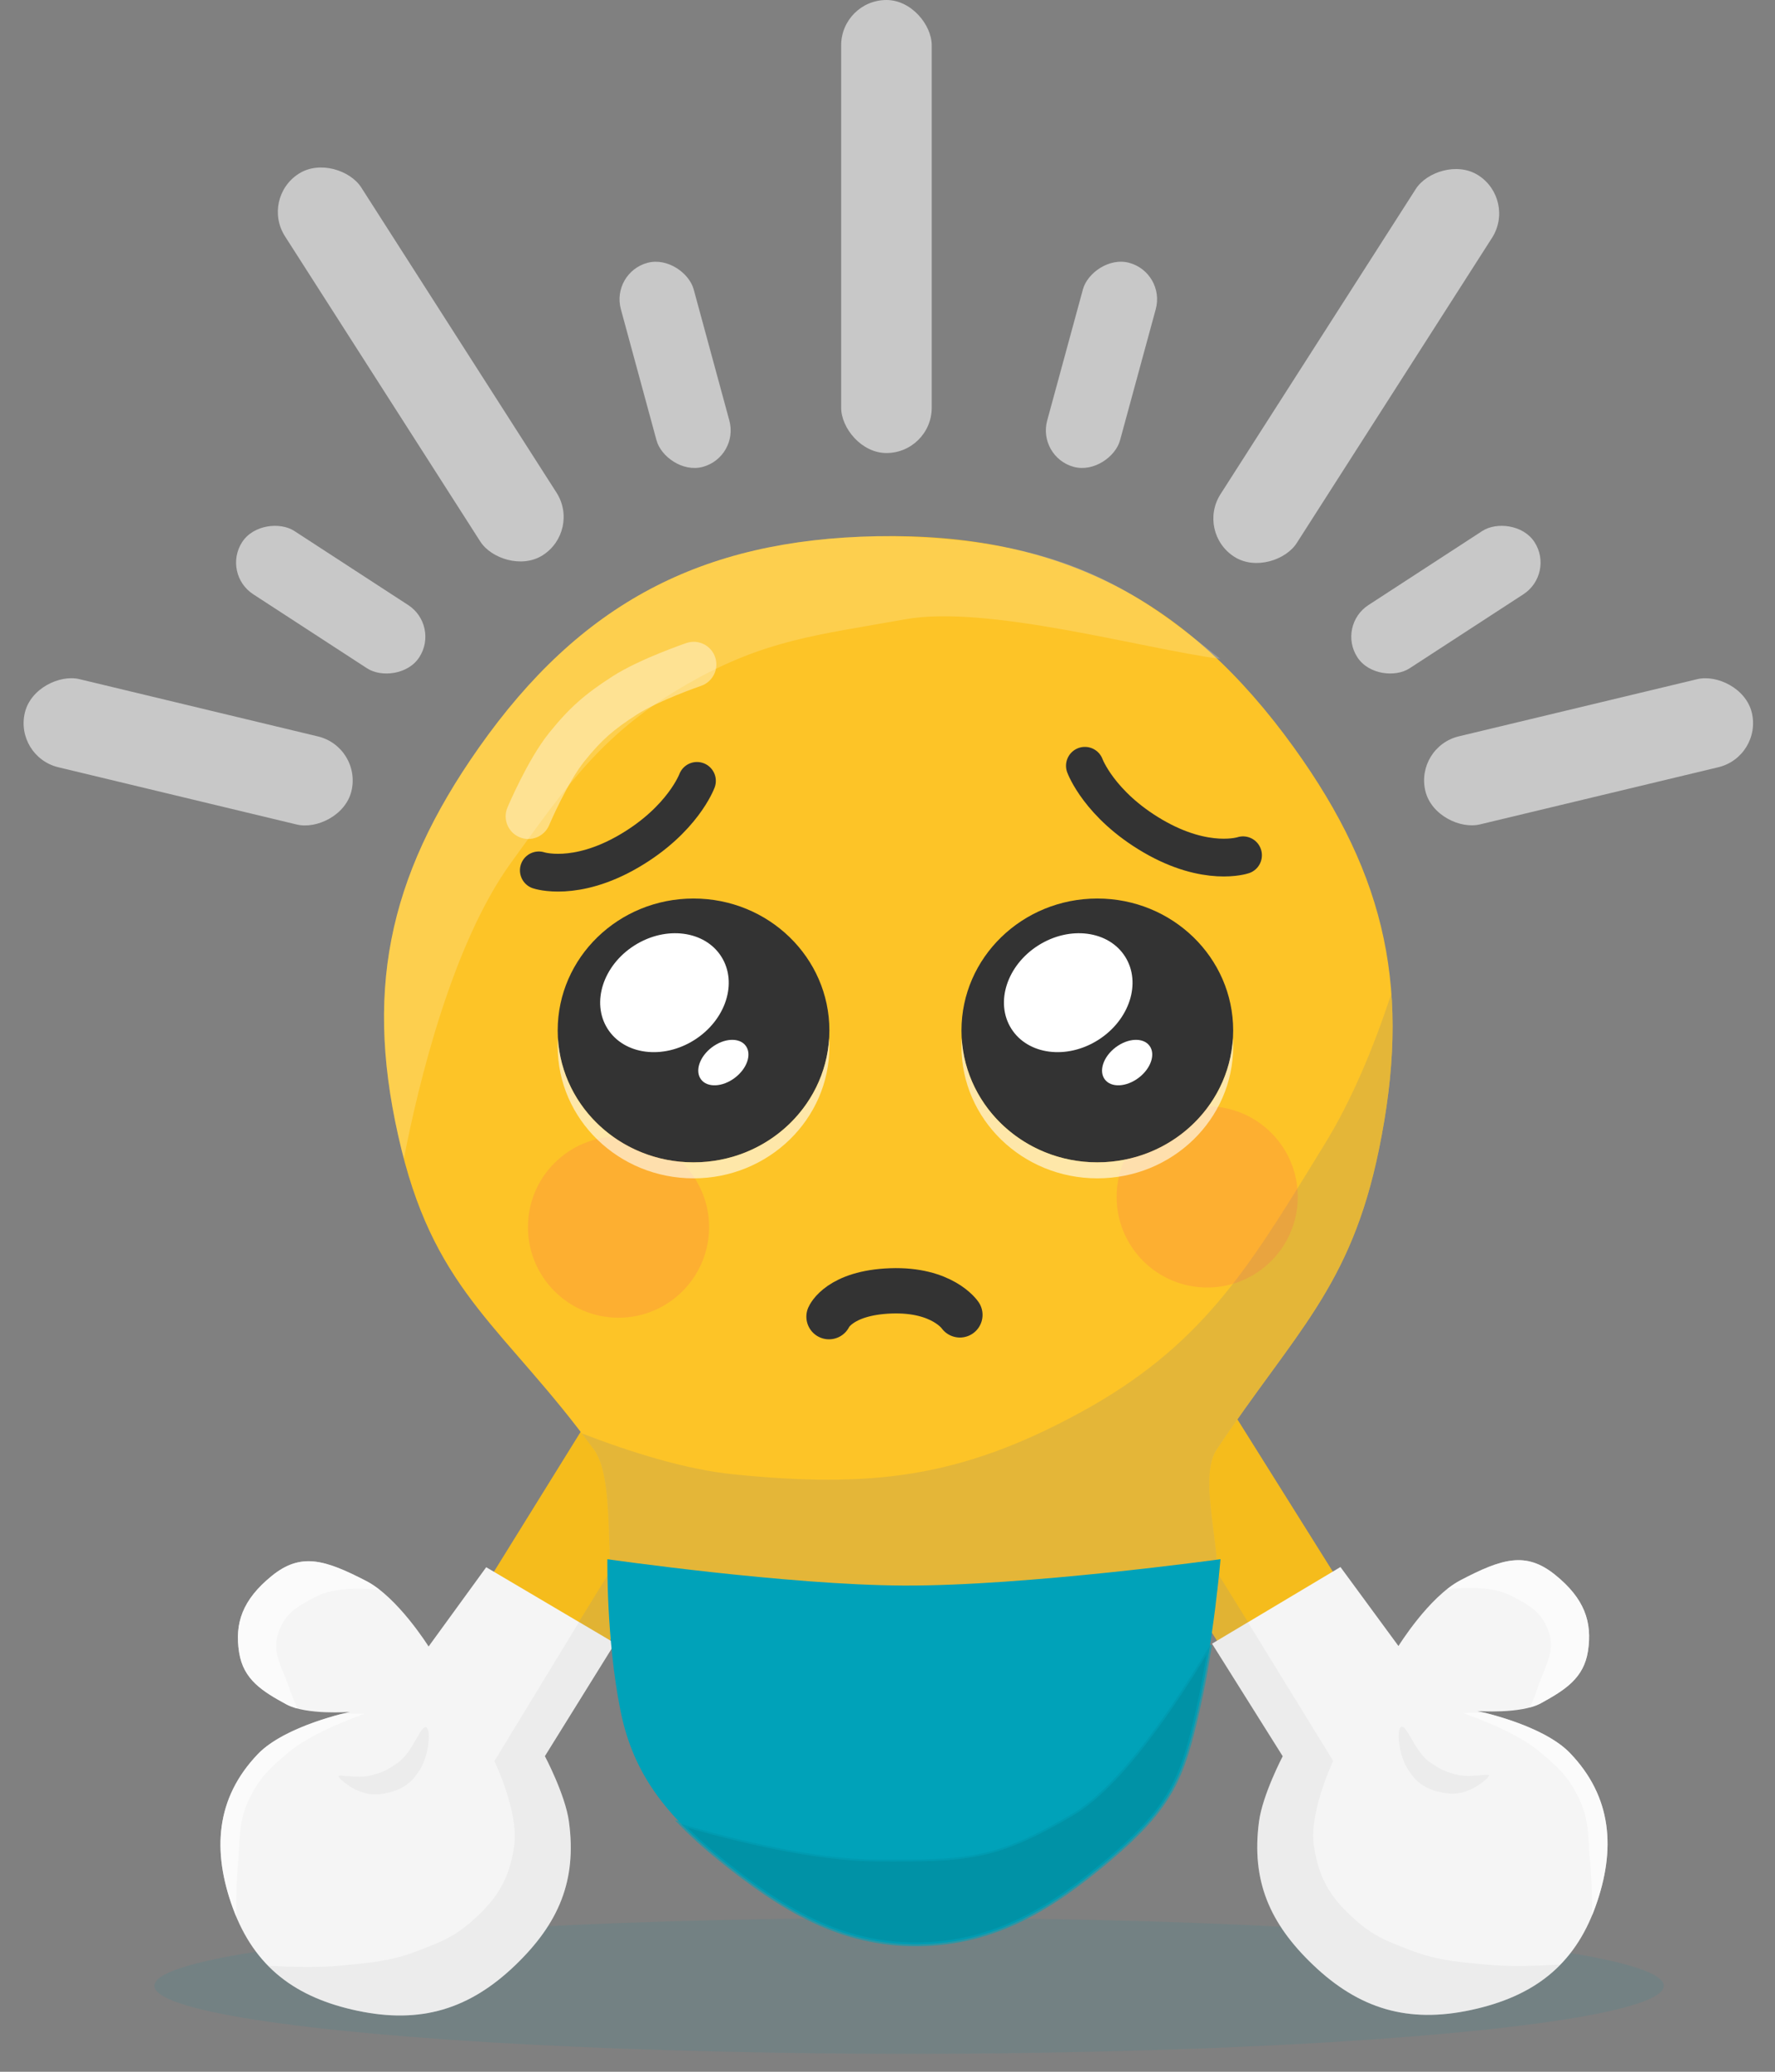 <svg width="120" height="140" viewBox="0 0 120 140" fill="none" xmlns="http://www.w3.org/2000/svg">
<rect x="0" y="0" width="120" height="140" fill="#808080" stroke="none"/>
<ellipse opacity="0.1" cx="61.459" cy="134.192" rx="51.024" ry="4.592" fill="#0092A6"/>
<path d="M45.726 86.324L32.83 107.115L40.919 111.345L53.461 91.511L45.726 86.324Z" fill="#F5BC1C"/>
<path opacity="0.6" d="M51.018 90.285L38.879 110.017L40.919 111.345L53.461 91.511L51.018 90.285Z" fill="#D4AE43"/>
<path d="M32.871 105.905L41.575 111.045L36.836 118.673C36.836 118.673 38.212 121.268 38.462 123.088C39.009 127.085 37.766 129.971 34.863 132.773C31.737 135.789 28.433 136.775 24.182 135.881C20.004 135.002 17.205 132.944 15.741 128.934C14.331 125.07 14.583 121.509 17.427 118.538C19.277 116.603 23.659 115.682 23.659 115.682C23.659 115.682 20.716 115.912 19.358 115.173C17.73 114.286 16.459 113.5 16.167 111.674C15.85 109.691 16.391 108.106 18.361 106.501C20.331 104.897 21.939 105.378 24.767 106.84C26.904 107.946 28.975 111.262 28.975 111.262L32.871 105.905Z" fill="#F5F5F5"/>
<path opacity="0.2" d="M18.122 132.838C19.496 132.913 21.541 132.979 23.059 132.826C23.226 132.81 23.389 132.794 23.546 132.778C25.41 132.595 26.631 132.474 28.483 131.738C28.541 131.715 28.597 131.693 28.652 131.671C29.892 131.179 30.675 130.868 31.728 129.973C33.532 128.438 34.434 127.064 34.764 124.713C35.082 122.445 33.426 119.004 33.426 119.004L39.144 109.61L41.575 111.045L36.836 118.673C36.836 118.673 38.212 121.268 38.462 123.088C39.009 127.085 37.766 129.971 34.863 132.773C31.737 135.789 28.433 136.775 24.182 135.881C21.665 135.351 19.648 134.393 18.122 132.838Z" fill="#CACACA"/>
<path opacity="0.2" d="M26.957 119.07C27.897 118.379 28.435 116.601 28.799 116.72C29.163 116.839 28.993 118.595 28.412 119.546C27.872 120.43 27.29 120.881 26.284 121.132C25.44 121.342 24.854 121.308 24.064 120.943C23.535 120.698 22.849 120.143 22.889 120.022C22.928 119.901 24.135 120.171 24.906 120.01C25.768 119.83 26.247 119.592 26.957 119.07Z" fill="#CACACA"/>
<path opacity="0.6" d="M25.676 107.436C24.568 107.323 22.643 107.246 21.431 107.861C20.206 108.482 19.317 108.957 18.847 110.248C18.452 111.334 18.787 112.147 19.183 113.107C19.309 113.414 19.442 113.735 19.559 114.086C19.703 114.517 19.941 115.077 20.108 115.457C19.83 115.383 19.573 115.29 19.358 115.172C17.73 114.286 16.459 113.5 16.167 111.673C15.85 109.691 16.391 108.106 18.361 106.501C20.331 104.897 21.939 105.378 24.767 106.84C25.073 106.999 25.378 107.203 25.676 107.436Z" fill="white"/>
<path opacity="0.6" d="M24.638 115.815C24.638 115.815 21.217 116.969 19.498 118.422C18.31 119.427 17.605 120.058 16.905 121.448C16.272 122.704 16.221 123.685 16.159 124.887C16.139 125.28 16.117 125.698 16.074 126.156C15.976 127.179 15.965 128.518 15.975 129.53C15.893 129.336 15.816 129.137 15.741 128.934C14.331 125.07 14.583 121.509 17.427 118.537C18.884 117.015 21.909 116.12 23.13 115.808C23.991 115.781 24.638 115.815 24.638 115.815Z" fill="white"/>
<path d="M77.674 86.372L90.67 107.101L82.601 111.371L69.965 91.597L77.674 86.372Z" fill="#F5BC1C"/>
<path opacity="0.6" d="M72.402 90.359L84.635 110.033L82.601 111.371L69.965 91.597L72.402 90.359Z" fill="#D4AE43"/>
<path d="M90.623 105.892L81.943 111.073L86.72 118.679C86.72 118.679 85.356 121.28 85.115 123.101C84.587 127.101 85.844 129.981 88.76 132.769C91.9 135.77 95.209 136.74 99.456 135.825C103.629 134.927 106.419 132.855 107.863 128.838C109.255 124.968 108.985 121.408 106.128 118.45C104.268 116.525 99.882 115.625 99.882 115.625C99.882 115.625 102.826 115.841 104.181 115.094C105.804 114.2 107.072 113.408 107.355 111.58C107.662 109.596 107.113 108.014 105.136 106.419C103.158 104.823 101.552 105.313 98.732 106.788C96.6 107.904 94.544 111.23 94.544 111.23L90.623 105.892Z" fill="#F5F5F5"/>
<path opacity="0.2" d="M105.501 132.754C104.127 132.836 102.083 132.911 100.564 132.766C100.397 132.75 100.234 132.735 100.077 132.72C98.212 132.545 96.99 132.431 95.135 131.704C95.077 131.681 95.021 131.659 94.966 131.637C93.723 131.151 92.939 130.844 91.882 129.954C90.07 128.428 89.162 127.058 88.821 124.709C88.492 122.442 90.131 118.994 90.131 118.994L84.368 109.626L81.943 111.074L86.72 118.679C86.72 118.679 85.356 121.28 85.115 123.101C84.587 127.101 85.844 129.981 88.76 132.769C91.9 135.771 95.209 136.74 99.456 135.825C101.971 135.284 103.983 134.317 105.501 132.754Z" fill="#CACACA"/>
<path opacity="0.2" d="M96.6 119.028C95.657 118.342 95.11 116.566 94.747 116.687C94.384 116.807 94.562 118.563 95.147 119.511C95.692 120.393 96.276 120.84 97.283 121.086C98.128 121.293 98.714 121.256 99.502 120.887C100.03 120.64 100.713 120.082 100.673 119.961C100.633 119.84 99.428 120.116 98.656 119.959C97.792 119.783 97.312 119.547 96.6 119.028Z" fill="#CACACA"/>
<path opacity="0.6" d="M97.825 107.388C98.933 107.27 100.857 107.184 102.072 107.793C103.3 108.408 104.191 108.879 104.668 110.168C105.068 111.251 104.737 112.067 104.346 113.028C104.221 113.335 104.09 113.658 103.974 114.009C103.832 114.441 103.597 115.002 103.432 115.382C103.71 115.307 103.965 115.213 104.181 115.094C105.804 114.2 107.072 113.408 107.355 111.58C107.662 109.596 107.113 108.014 105.136 106.418C103.158 104.823 101.552 105.312 98.732 106.788C98.426 106.948 98.122 107.153 97.825 107.388Z" fill="white"/>
<path opacity="0.6" d="M98.904 115.762C98.904 115.762 102.33 116.9 104.056 118.345C105.249 119.344 105.957 119.971 106.664 121.358C107.302 122.611 107.358 123.592 107.426 124.794C107.448 125.187 107.471 125.604 107.517 126.063C107.619 127.085 107.637 128.424 107.632 129.436C107.713 129.242 107.79 129.042 107.863 128.838C109.255 124.968 108.985 121.408 106.128 118.45C104.664 116.935 101.634 116.054 100.411 115.748C99.55 115.725 98.904 115.762 98.904 115.762Z" fill="white"/>
<path d="M40.157 97.965C41.607 99.954 40.865 105.681 41.56 108.042C42.835 112.379 42.556 112.384 44.111 116.589C45.871 121.348 55.974 123.486 55.974 123.486H67.199C67.199 123.486 74.424 121.618 77.276 117.864C79.7 114.675 81.602 111.776 82.251 108.042C82.761 105.108 80.919 99.966 82.251 97.965C87.536 90.027 91.3 87.033 93.221 77.692C95.406 67.07 93.818 59.323 87.481 50.522C80.269 40.506 71.63 36.002 59.29 36.235C47.393 36.46 39.226 40.791 32.375 50.522C26.155 59.357 24.565 67.199 27.145 77.692C29.551 87.473 34.221 89.827 40.157 97.965Z" fill="#FDC427"/>
<path opacity="0.4" d="M34.306 54.569C33.977 55.348 34.343 56.246 35.121 56.574C35.901 56.903 36.798 56.537 37.127 55.758L34.306 54.569ZM38.326 50.472L37.135 49.51L38.326 50.472ZM42.223 47.002L41.394 45.715L42.223 47.002ZM47.392 46.35C48.192 46.078 48.62 45.209 48.348 44.408C48.076 43.608 47.207 43.18 46.406 43.452L47.392 46.35ZM35.716 55.164C37.127 55.758 37.127 55.758 37.127 55.759C37.127 55.759 37.126 55.759 37.126 55.759C37.126 55.759 37.126 55.759 37.126 55.759C37.126 55.759 37.127 55.758 37.127 55.758C37.127 55.757 37.128 55.756 37.129 55.754C37.13 55.749 37.134 55.742 37.138 55.732C37.147 55.712 37.16 55.681 37.177 55.641C37.212 55.56 37.265 55.441 37.332 55.293C37.467 54.995 37.66 54.581 37.892 54.12C38.371 53.169 38.963 52.119 39.517 51.433L37.135 49.51C36.366 50.463 35.654 51.758 35.158 52.744C34.903 53.251 34.691 53.703 34.544 54.029C34.47 54.193 34.411 54.325 34.371 54.418C34.35 54.464 34.335 54.501 34.324 54.526C34.318 54.539 34.314 54.549 34.311 54.556C34.309 54.56 34.308 54.563 34.307 54.565C34.307 54.566 34.306 54.567 34.306 54.568C34.306 54.568 34.306 54.568 34.306 54.569C34.306 54.569 34.306 54.569 34.306 54.569C34.306 54.569 34.306 54.569 35.716 55.164ZM39.517 51.433C40.68 49.992 41.459 49.316 43.053 48.289L41.394 45.715C39.552 46.903 38.522 47.792 37.135 49.51L39.517 51.433ZM43.053 48.289C43.766 47.829 44.824 47.347 45.767 46.964C46.226 46.777 46.636 46.622 46.931 46.515C47.078 46.461 47.195 46.419 47.275 46.391C47.315 46.377 47.345 46.366 47.365 46.359C47.375 46.356 47.382 46.353 47.387 46.352C47.389 46.351 47.391 46.351 47.391 46.35C47.392 46.35 47.392 46.35 47.392 46.35C47.392 46.35 47.392 46.35 47.392 46.35C47.392 46.35 47.392 46.35 47.392 46.35C47.392 46.35 47.392 46.35 46.899 44.901C46.406 43.452 46.406 43.452 46.406 43.452C46.406 43.452 46.406 43.452 46.406 43.452C46.406 43.452 46.405 43.452 46.405 43.452C46.404 43.453 46.403 43.453 46.402 43.453C46.4 43.454 46.398 43.455 46.394 43.456C46.387 43.458 46.377 43.462 46.365 43.466C46.34 43.474 46.304 43.487 46.259 43.503C46.168 43.535 46.039 43.581 45.878 43.64C45.558 43.757 45.114 43.925 44.614 44.128C43.64 44.524 42.36 45.093 41.394 45.715L43.053 48.289Z" fill="white"/>
<path opacity="0.6" d="M41.183 104.042C41.108 101.693 41.026 99.157 40.157 97.965C39.879 97.585 39.604 97.217 39.332 96.86C42.693 98.158 46.407 99.31 49.606 99.63C58.847 100.555 64.862 99.897 73.018 95.46C81.128 91.048 84.299 85.881 88.998 78.223L89.001 78.218C89.188 77.913 89.378 77.604 89.57 77.291C91.367 74.368 92.849 70.838 94.067 67.132C94.307 70.401 94.01 73.859 93.221 77.692C91.768 84.755 89.262 88.189 85.841 92.876C84.738 94.388 83.54 96.029 82.251 97.965C81.488 99.111 81.766 101.286 82.047 103.487C82.257 105.131 82.469 106.788 82.251 108.042C81.602 111.776 79.7 114.675 77.276 117.864C74.424 121.618 67.199 123.486 67.199 123.486H55.974C55.974 123.486 45.871 121.348 44.111 116.589C43.131 113.939 42.88 112.957 42.508 111.508C42.291 110.658 42.032 109.647 41.56 108.042C41.282 107.097 41.234 105.611 41.183 104.042Z" fill="#D4AE43"/>
<ellipse opacity="0.2" cx="41.815" cy="82.922" rx="6.123" ry="6.123" fill="#FF5E5E"/>
<ellipse opacity="0.2" cx="81.613" cy="80.881" rx="6.123" ry="6.123" fill="#FF5E5E"/>
<path d="M56.045 88.974C56.045 88.974 56.742 87.356 60.227 87.231C63.712 87.105 64.895 88.854 64.895 88.854" stroke="#333333" stroke-width="3.061" stroke-linecap="round"/>
<ellipse cx="46.887" cy="69.632" rx="9.184" ry="8.914" fill="#333333"/>
<path d="M56.055 70.173C55.767 74.844 51.773 78.546 46.887 78.546C42.002 78.546 38.007 74.844 37.719 70.173C37.708 70.351 37.703 70.531 37.703 70.713C37.703 75.636 41.815 79.627 46.887 79.627C51.959 79.627 56.071 75.636 56.071 70.713C56.071 70.531 56.066 70.351 56.055 70.173Z" fill="white" fill-opacity="0.6"/>
<ellipse cx="4.552" cy="3.782" rx="4.552" ry="3.782" transform="matrix(0.845 -0.535 0.535 0.845 39.051 66.321)" fill="white"/>
<ellipse cx="1.891" cy="1.29" rx="1.891" ry="1.29" transform="matrix(0.797 -0.604 0.604 0.797 46.617 71.918)" fill="white"/>
<ellipse cx="74.185" cy="69.632" rx="9.184" ry="8.914" fill="#333333"/>
<ellipse cx="4.552" cy="3.782" rx="4.552" ry="3.782" transform="matrix(0.845 -0.535 0.535 0.845 66.349 66.321)" fill="white"/>
<ellipse cx="1.891" cy="1.29" rx="1.891" ry="1.29" transform="matrix(0.797 -0.604 0.604 0.797 73.915 71.918)" fill="white"/>
<path d="M83.352 70.173C83.065 74.844 79.07 78.546 74.185 78.546C69.299 78.546 65.305 74.844 65.017 70.173C65.006 70.351 65.001 70.531 65.001 70.713C65.001 75.636 69.112 79.627 74.185 79.627C79.257 79.627 83.369 75.636 83.369 70.713C83.369 70.531 83.363 70.351 83.352 70.173Z" fill="white" fill-opacity="0.6"/>
<path opacity="0.2" d="M27.305 78.29C28.259 73.392 30.526 63.857 34.544 58.303C38.41 52.961 40.809 49.458 46.535 46.185C51.731 43.214 55.312 42.909 61.204 41.848C66.738 40.851 77.207 43.824 82.506 44.528C76.894 40.062 72.174 36.234 59.29 36.236C47.393 36.461 39.226 40.792 32.375 50.523C26.155 59.358 24.565 67.2 27.145 77.693C27.194 77.891 27.248 78.09 27.305 78.29Z" fill="#FFFBEE"/>
<path d="M61.097 107.145C53.238 107.111 41.063 105.364 41.063 105.364C41.063 105.364 40.981 110.762 41.942 115.568C42.708 119.395 44.546 122.295 48.703 125.645C52.815 128.96 56.816 131.451 62.097 131.386C67.243 131.322 71.05 128.968 74.98 125.645C79.252 122.034 79.955 120.033 80.975 115.568C82.07 110.779 82.513 105.364 82.513 105.364C82.513 105.364 69.359 107.181 61.097 107.145Z" fill="#00A2B9"/>
<path opacity="0.6" d="M81.803 111.171C79.351 115.283 75.715 120.662 72.499 122.56C67.297 125.629 65.431 125.689 59.299 125.66C55.165 125.641 49.894 124.369 46.056 123.254C46.813 124.037 47.689 124.828 48.703 125.645C52.815 128.96 56.816 131.451 62.097 131.386C67.243 131.322 71.05 128.968 74.98 125.645C79.252 122.034 79.955 120.033 80.975 115.568C81.31 114.104 81.584 112.58 81.803 111.171Z" fill="#00879A" stroke="#00A2B9" stroke-width="0.255"/>
<path d="M36.427 58.815C36.427 58.815 38.882 59.64 42.519 57.517C46.157 55.394 47.119 52.768 47.119 52.768" stroke="#333333" stroke-width="2.551" stroke-linecap="round"/>
<path d="M84.036 57.794C84.036 57.794 81.582 58.619 77.944 56.497C74.306 54.374 73.344 51.747 73.344 51.747" stroke="#333333" stroke-width="2.551" stroke-linecap="round"/>
<rect opacity="0.8" x="56.867" width="6.123" height="30.614" rx="3.061" fill="#D9D9D9"/>
<rect opacity="0.8" width="6.123" height="30.614" rx="3.061" transform="matrix(0.842 -0.539 0.539 0.842 17.617 13.391)" fill="#D9D9D9"/>
<rect opacity="0.8" x="41.304" y="18.432" width="5.102" height="14.287" rx="2.551" transform="rotate(-15.219 41.304 18.432)" fill="#D9D9D9"/>
<rect opacity="0.8" width="5.102" height="14.287" rx="2.551" transform="matrix(0.545 -0.838 0.838 0.545 14.982 38.767)" fill="#D9D9D9"/>
<rect opacity="0.8" x="0.966" y="51.133" width="6.123" height="22.706" rx="3.061" transform="rotate(-76.501 0.966 51.133)" fill="#D9D9D9"/>
<rect opacity="0.8" width="6.123" height="30.614" rx="3.061" transform="matrix(-0.842 -0.539 -0.539 0.842 102.519 13.495)" fill="#D9D9D9"/>
<rect opacity="0.8" width="5.102" height="14.287" rx="2.551" transform="matrix(-0.965 -0.263 -0.263 0.965 78.806 18.432)" fill="#D9D9D9"/>
<rect opacity="0.8" width="5.102" height="14.287" rx="2.551" transform="matrix(-0.545 -0.838 -0.838 0.545 105.129 38.767)" fill="#D9D9D9"/>
<rect opacity="0.8" width="6.123" height="22.706" rx="3.061" transform="matrix(-0.233 -0.972 -0.972 0.233 119.145 51.133)" fill="#D9D9D9"/>
</svg>
